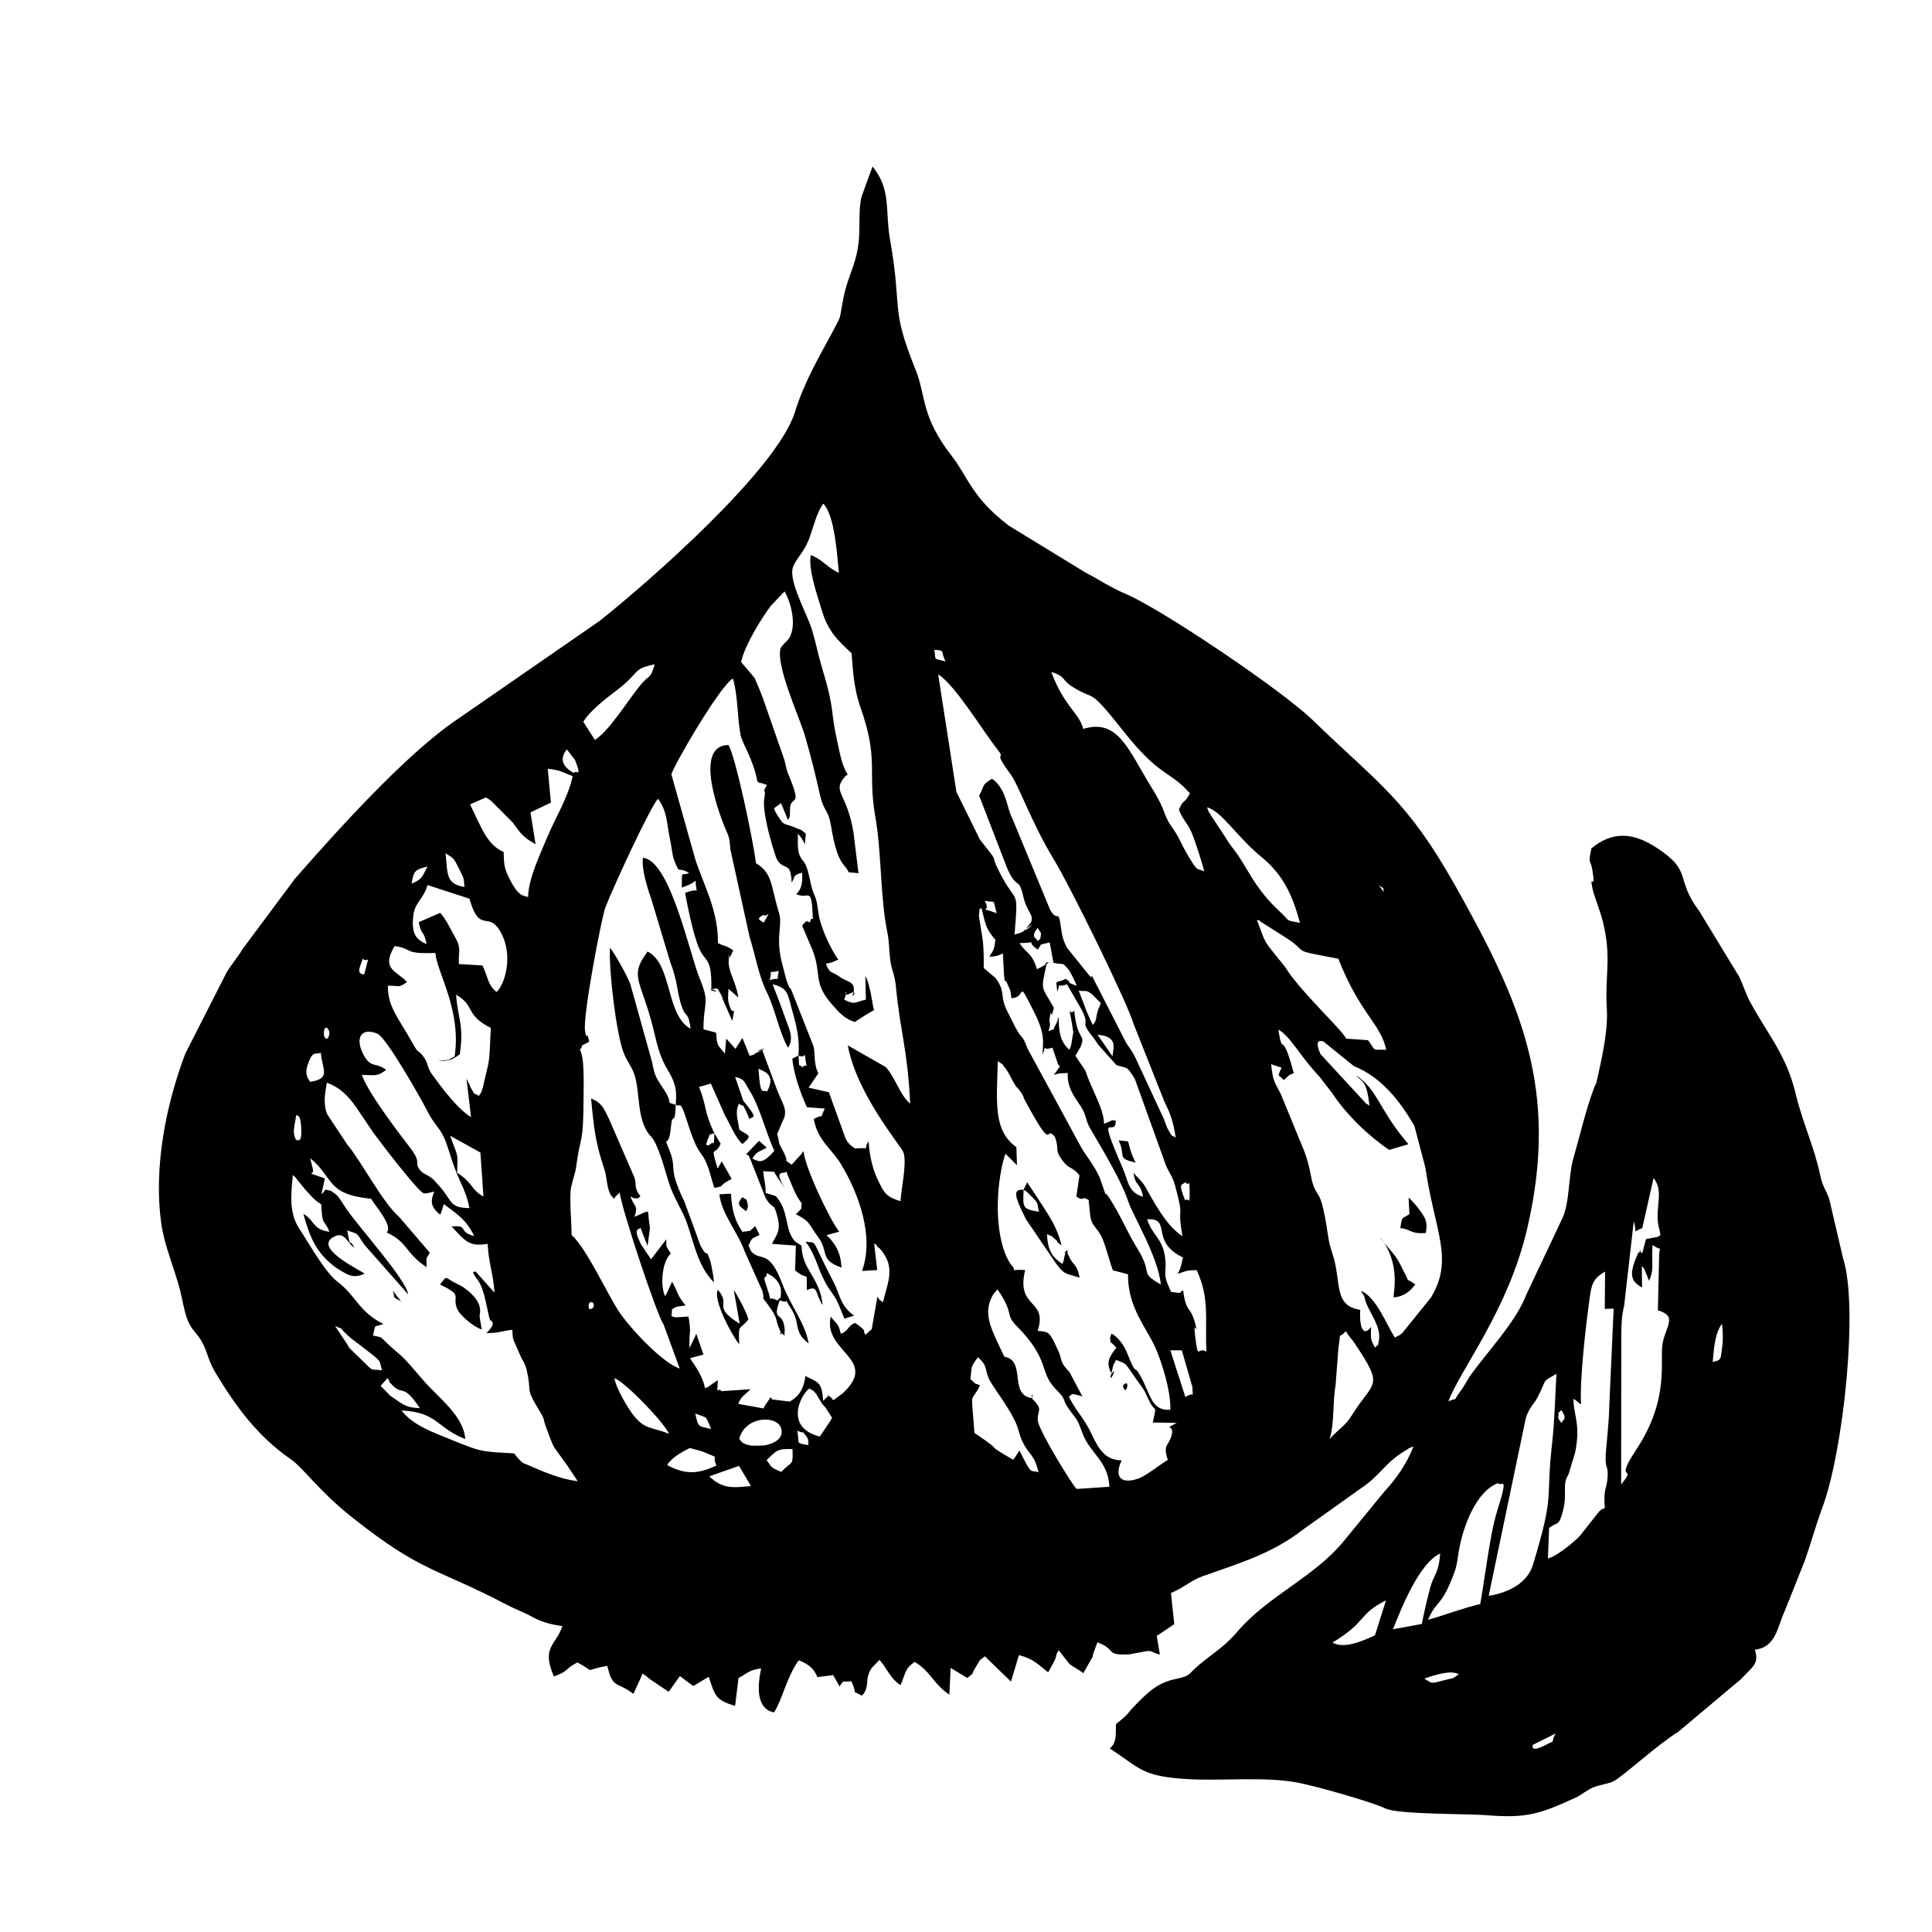 <?xml version="1.0" encoding="UTF-8"?>
<!-- Uploaded to: ICON Repo, www.svgrepo.com, Generator: ICON Repo Mixer Tools -->
<svg fill="#000000" width="800px" height="800px" version="1.1" viewBox="144 144 512 512" xmlns="http://www.w3.org/2000/svg">
 <g fill-rule="evenodd">
  <path d="m550.2 606.42 6.031-3.023c-1.688 3.215 0.547 1.379-2.461 2.957-4.504 2.371-3.512 0.098-3.57 0.07zm-28.73-17.555c2.508-0.891 6.953-2.418 9.125-1.152-2.004 1.27-0.426 0.723-4.008 1.598-3.441 0.832-2.777 1-5.117-0.445zm-13.09-11.496c-3.371 1.578-8.242 3.68-11.258 1.926 9.5-5.793 6.594-7.367 14.184-11.188zm12.418-2.996-7.644 1.398c2.25-5.664 6.981-17.574 12.496-20.062-0.355 5.297-1.727 5.574-2.668 9.145-0.844 3.234-1.676 6.824-2.184 9.52zm15.473-5.285c-4.324 0.992-8.668 2.707-13.836 4.176 2.508-5.731 3.441-2.977 7.012-12.625 0.762-2.062 0.762-3.461 1.23-6.019 1.09-5.961 4.394-15.352 10.336-17.594 0.832 1.23 2.984-2.836-0.297 7.559-1.836 5.84-3.203 17.652-4.441 24.508zm-204.31-33.848 7.883-2.758 3.164 5.316c-4.82 0.527-7.625 0.773-11.047-2.559zm-5.156-7.496c1.09 0.277 3.203 0.812 3.848 1.109 4.699 2.121 1.676 0.059 3.215 3.531-5.246 2.43-8.41 2.312-13.043-0.109 0.168-0.238 0.418-0.891 0.527-0.703 0 0 0.953-1.668 5.453-3.828zm24.207 6.336c-2.461-1.25-2.012-0.465-3.859-3.133 2.746-2.598 2.688-3.023 6.871-2.938 0.129 4.641 0.039 2.977-3.016 6.07zm4.285-10.938c2.141 1.023 0.992-0.297 2.25 1.301 0.891 1.109 0.645 1.668 0.684 2.519-3.582-0.605-2.289-0.219-2.938-3.816zm-15.391 2.223c1.496-6.246 10.363-6.457 11.168-2.617 0.465 2.262-1.328 3.559-3.988 4.203-0.703 0.168-3.66 0.227-4.176 0.129-2.508-0.484-2.449-1.23-3.004-1.715zm198.61 41.543 9.867-47.219c1.023-3.016 2.012-3.215 3.332-5.852 2.352-4.711 0.703-3.383 4.762-5.762-0.375 6.418-0.484 12.457-1.141 18.297-1.816 16.105 0.805 12.832-5.086 32.312-1.469 4.84-6.484 7.418-11.73 8.223zm-210.27-48.297c3.641 1.367 2.519 0.375 4.215 4.086-3.492-0.832-3.344-0.316-4.215-4.086zm229.53-0.961c1.586 2.469 0.574 2.398 0 3.453-0.16-0.238-0.484-0.852-0.496-0.695 0 0.141-0.316-0.547-0.309-0.695 0.18-2.133-0.238-0.812 0.805-2.062zm-196.52 7.051c-9.391-2.391-5.188-10.879-2.785-12.754 1.457 0.973 0.664 0.07 1.797 1.449 0.09 0.117 1.32 2.172 1.418 2.32 1.012 1.469 0.117 0.02 1.211 1.496l1.637 2.559c-0.141 0.238-0.348 0.316-0.426 0.703l-2.848 4.227zm-116.4-13.438 1.855-2.031c0.148 0.219 0.316 0.328 0.398 0.703 0.07 0.348 0.297 0.535 0.406 0.656 3.41 3.797 3.016-0.516 7.746 6.594-3.602-0.199-4.016-0.633-7.863-3.324l-2.539-2.598zm251.51 14.102c1.348-4.543 0.703-9.066 1.586-14.41l0.742-9.68c0.812-5.336-0.289-1.945 1.953-4.504 0.891 1.527 1.258 1.605 2.371 3.254 8.043 11.992 4.957 9.738-0.832 19.141-1.766 2.848-3.789 3.809-5.82 6.199zm-189.52-16.164c3.203 1.348 13.387 12.09 14.449 14.777-4.531-1.863-6.367-1.012-9.441-4.949-1.43-1.836-4.68-7.231-5.008-9.828zm94.336 0.316c0.406-3.621-0.02-3.113 1.992-5.84 2.676 2.43 1.676 2.965 2.906 5.742 0.844 1.895 5.684 7.953 7.387 12.27 0.586 1.477 0.633 2.449 1.379 4.074 1.895 4.137 3.125 3.223 4.383 8.41-2.184-0.832-1.547 1.359-5.059-5.773l-1.281 1.945c-0.07 0.09-0.27 0.336-0.406 0.504-8.945-5.258-0.863-0.805-10.246-7.109-0.914-12.535-1.102-7.281 1.488-12.613-2.488-0.992-0.684-0.129-2.547-1.605zm196.7-4.582c0.355-3.957 0.594-7.547 2.469-10.156 0.219 2.269 0.348 3.988 0.031 6.289-0.438 3.281-0.129 3.301-2.5 3.867zm-139.75 9.281-3.977-12.379 3.043 0.012 2.809 9.77c0.012 3.281 0.723 0.961-1.875 2.598zm-225.34-18.805c3.074 1.367 0.199-0.457 3.332 2.441 1.238 1.141 1.469 1.211 3.055 2.43 6.586 5.098 5.129 3.777 6.07 6.871-3.906-0.574-1.32 1.082-7.379-4.672-1.945-1.844-1.16-1.301-2.398-3.066l-2.676-4.008zm175.56-9.711c4.672 6.824 1.785 6.387 5.129 9.77 8.301 8.391 6.16 11.555 9.473 15.719 0.457 0.586 2.191 2.352 2.312 2.519 1.219 1.766 0.406 1.348 1.883 3.512 2.391 3.5 2.012 1.965 3.777 6.715 1.965 5.297 6.703 7.082 7.082 14.074l-8.688 0.574c-0.535-0.109-9.887-15.133-10.266-18-0.355-2.777 1.695-2.809-1.477-5.859-0.547-2.699 0.586-0.07-0.316-0.238-5.731-1.031-1.547-9.293-6.527-10.82-0.09-0.031-0.387-0.09-0.586-0.148-3.441-7.32-5.82-11.207-3.074-16.254 0.16-0.297 0.438-0.547 0.586-0.785 0.16-0.246 0.457-0.516 0.695-0.773zm160.92 57.949c-1.109 0.594-0.246-0.188-1.508 0.941l-5.039 6.379c-0.902 1.07-5.981 5.434-8.508 6.051l0.309-8.094c2.332-1.797 2.559-0.289 3.66-4.484 1.301-4.938-0.348-6.871 1.488-9.719l1.598-5.285c0.031-0.188 0.16-0.574 0.199-0.754 1.488-7.418-0.625-10.234-0.465-13.992 1.688 1.082 1.516 1.488 1.984 1.348-0.375-6.613 1.27-20.656 2.269-27.906 0.555-3.977 0.922-5.266 4.098-7.152l-0.07 9.906 2.352-0.098-1.172 26.035c-0.051 4.273-0.914 11.277-0.961 13.25-0.078 3.234 0.723 2.332 0.516 5.434-0.227 3.512-1.141 2.559-0.742 8.141zm-269.11-52.77c-0.754-2.004 1.141-2.312 1.199-1.012 0.051 1.09-1.16 1.141-1.199 1.012zm147.82-23.754c6.742-0.406 0.586 5.852 9.512 10.117-0.535 2.43-0.527 2.629-1.359 4.332 2.32-0.734 2.094-0.953 5.008-0.973 3.519 7.754 2.141 12.664 2.578 21.602-2.43-1.516-2.121 2.766-2.977-4.027-0.684-5.375 1.07 0.754-0.02-3.461-1.281-4.918-2.359-2.461-3.184-8.785l-0.566 0.375c-0.051 0.059-0.27 0.277-0.328 0.355l-2.289-0.289c-0.078-0.18-0.219-0.457-0.309-0.656-2.25-4.949-0.625-4.035-1.34-8.785-0.715-4.809-3.133-5.238-4.731-9.809zm136.05 4.195c-0.188 0.141-0.457 0.16-0.574 0.438l-3.254 0.613-0.973 3.711c-1.953-0.922 0.773-0.715-1.051-0.109-2.816 6.059-1.816 7.644 0.98 9.234l-0.059-5.691c0.914 1.172 0.188-0.246 1.172 2.023l0.504 1.289c0.051 0.129 0.129 0.418 0.219 0.613 1.43-3.086 0.645-3.926 0.934-9.492 3.055 2.031 1.676-0.367 1.746 3.371l-0.316 13.934c5.227 1.508 2.16 4.074 1.27 8.637-0.922 4.699 2.074 14.578-7.09 28.414-6.109 9.215 0.664 3.473-3.918 9.086l0.039-40.008c0.07-3.234 0.129-4.742 0.754-7.34l2.547-22.375c1.121 3.68-0.734 2.758 2.25 1.824l3.004-13.309c2.836 3.609 0.367 7.488 1.289 12.605 0.168 0.902 0.375 1.211 0.527 2.527zm-125.89-14.074c0.941 1.539 1.07-1.398 1.121 2.223 0.07 4.68-0.309 1.547-1.18 2.676-2.074-5.176-0.734-3.879 0.059-4.898zm-194.86-12.277 8.031 4.461 0.805 11.672c-3.371-1.875-2.867-3.777-6.973-6.289 0.039-4.492 0.465-3.777-0.98-7.477-0.109-0.289-0.754-2.141-0.883-2.371zm-40.781-5.473c0.207 0.348 1.07-0.586 1.309 3.113 0.309 4.93-1 3.203-1.301 3.559-1.18-2.141-0.426-3.453-0.012-6.676zm185.92-14.312c1.676 1.387 0.445-0.238 2.34 2.352 0.605 0.832 1.129 2.074 1.656 2.977 1.527 2.609 0.695 1.012 1.547 2.184l0.785 1.031c0.566 0.922 0.406 1.043 0.883 1.902 8.023 14.836 5.059 6.18 7.894 9.602 1.387 3.539-0.289 3.301 2.184 6.508 1.734 2.231 2.547 1.398 4.363 3.738l-0.832 5.613c2.211 1.496 1.219-0.336 3.254 0.914 0.207 1.477 0.309 4.227 0.684 5.387 0.438 1.367 1.656 2.371 2.559 3.988 1.109 2.004 2.141 6.426 3.172 9.262l4.016 1.051c0.02 7.219 2.828 11.355 6.219 17.348 2.359 4.156 5.297 13.855 4.988 18.566-4.324 0.246-4.981-2.809-6.766-6.656-0.09-0.188-0.188-0.438-0.277-0.625-3.004-6.227-1.469-0.355-4.394-7.766-0.773-1.953-2.191-4.027-4.117-5.168l-0.406 1.172c0.527 2.828-1.109-0.516 1.668 2.578-1.984 2.57-2.836 3.977-1.258 6.981 2.055-3.086-1.488 4.742 0.219-1.281 0.496-1.773-0.227-0.207 1-2.461 3.461 1.488 1.605 0.07 6.496 6.742 1.379 1.883 1.27 2.141 2.332 4.266 1.668 3.332 1.953 0.375 0.863 5.582l6.356 0.109c-4.106 2.223-0.277-0.188-1.449 3.59-0.812 2.617-2.25 2.152-0.922 6.207-2.223 1.309-5.754 4.324-8.121 5.066-4.898 1.527-5.93-1.18-4.098-4.93-4.016-0.098-5.832-2.34-7.945-6.914-2.004-4.324-4.047-5.949-6.039-9.926 1.062-0.633-0.109-1.191 3.57-0.109l-3.43-6.465c-2.559-2.59-1.875-3.066-2.848-5.367-0.078-0.188-0.199-0.426-0.289-0.613-2.223-4.852-2.269-4.621-5.297-4.93 2.816-8.598-5.859-5.691-3.301-16.137-5.305-0.219-1.559 0.902-3.68-1.32-0.418-0.426-1.328-2.262-1.617-2.996-3.043-7.805-2.172-19.816 0.059-26.5l3.066 3.055-0.16-4.801c-6.289-4.422-5.156-12.258-4.93-22.809zm-177.79 5.742c3.602 1.309 5.871 3.758 7.902 6.715l4.523 6.695c1.41 1.895 11.742 15.562 13.258 15.898 0.586 0.129 0.742-0.012 2.766-0.445-0.891 2.203-1.25 3.918 1.605 6.117l0.387-1.023c0.02-0.078 0.117-0.418 0.141-0.496 0.031-0.078 0.098-0.387 0.129-0.465l0.277-0.824c3.371 2.527 6.059 4.184 8.043 8.48-4.551-1.25-1.281-2.996-5.981-2.547 3.75 3.996 4.652 5.406 9.551 4.594 0.219 4.93 1.516 7.992 1.816 12.953l-5.047-5.664c-0.207 0.438-1.617-0.742 0.793 2.598 1.645 2.269 2.34 8.031 3.066 10.324 0.039 0.129 2.113 0.527-0.961 3.43 3.293 0.051 4.125-0.555 6.883-0.863 0.078 2.688 0.18 2.352 1.281 4.938 0.516 1.219 0.656 1.559 1.191 2.668 0.129 0.258 0.555 0.941 0.664 1.199l0.484 1.191c1.836 7.18-0.594 4.633 3.531 11.426 1.645 2.707 0.734 1.539 1.797 4.422 0.633 1.715 1.379 3.926 2.172 5.367l3.551 4.93c0.109 0.18 0.258 0.406 0.375 0.574l2.269 3.41c-4.621-0.555-9.184-2.527-13.309-4.344-1.797-0.793-0.535-0.012-1.816-1.023-0.148-0.117-0.316-0.348-0.457-0.465l-0.863-1.012c-0.09-0.098-0.258-0.355-0.406-0.527-8.957-0.496-8.637-0.348-16.762-3.66-4.461-1.816-10.117-3.777-13.082-7.715 9.66 0.504 9.133 4.551 16.898 7.566-0.418-6.059-6.914-10.781-10.898-15.301-1.496-1.695-4.562-5.434-6.16-6.844-1.578-1.398-1.934-1.605-3.481-3.066-2.281-2.133-1.09-1.547-3.926-2.211 0.832-3.273 0.012-2.074 2.785-3.055-6.535-3.234-7.281-7.508-12.16-11.188-3.422-2.59-7.695-10.414-10.086-13.984-2.828-4.234-2.262-9.195-1.754-14.32 1.238 1.238-0.18-0.457 1.387 1.547 7.637 9.699 5.691 3.344 6.309 8.895 0.277 2.547 0.613 1.41 2.004 4.613-4.594-0.633-3.769-2.894-6.922-4.762 1.668 6.199 3.481 10.414 8.371 14.062 0.754 0.555 0.742 0.535 1.645 1.062 2.082 1.211 3.281 1.992 6.238 0.762-1.258-1.031-14.48-7.199-7.668-10.027 2.391-0.992 3.144 1.926 4.91 3.172-1.547-3.301-0.805 1.219-1.895-4.633 3.473 1.16 2.301 0.594 4.594 3.828l11.582 13.129c-0.605-4.035-12.824-17.496-16.363-22.633-0.891-1.289-1.766-2.894-2.609-3.699-0.188-0.18-1.32-1.082-1.586-1.129-2.242-0.496-0.762-0.438-2.461 0.891 0.516-2.281 0.457-1.785 0.941-4.156l-3.59-1.27c0.883-1.477 0.566 1.32 0.387-1.309-0.012-0.098-0.633-2.527-0.695-2.797 6.516 5.356 4.074 9.531 16.195 10.77 0.812 1.676 5.852 7.051 4.086 8.926 5.664 2.59 4.93 5.504 10.551 9.164 0.07-3.461-0.355-1.477 0.863-3.828l-8.172-9.531c-4.305-3.66-10.402-15.371-13.648-19.043l-5.434-8.211c-0.961-2.688-0.586-5.156-0.02-8.262zm-4.394-0.227c-0.18-0.309-1.688-1.578-0.703-4.484 1.379-4.086 2.012-2.609 3.492-3.234 0.316 4.356 2.856 6.844-2.785 7.715zm129.39-6.973c2.281 1.043 1.379-1.895 1.883 1.387 0.418 2.676 0.328 0.406-0.891 1.754-1.051-1.457-0.762 0.973-0.992-3.144zm-87.215 40.414c-5.664-0.031-4.234-1.934-8.727-6.656l-0.883-0.953c-1.855-1.605-2.676-1.152-3.828-2.926-1.082-1.668 0.844-1.41-2.5-5.731-3.133-4.055-11.129-14.598-12.574-19.031 3.809 0.109 4.137 0.418 6.445-1.32-2.977-2.223-4.195-0.18-6.269-4.562-1.992-4.203-0.09-6.715 3.945-5.019 2.301 0.961 11.168 16.434 13.566 21.133 1.527 2.984 3.254 3.918 4.641 7.727 1.141 3.172 1.508 4.957 2.848 8.23 1.238 3.043 2.559 5.078 3.332 9.105zm214.36-47.285c3.242 1.773 5.684 6.973 10.879 12.445l3.301 4.254c3.906 5.969 9.988 11.684 15.203 15.184l5.098-1.508c-7.668-8.906-8.25-14.609-13.816-18.188 1.051 1.516 2.758 0.695 3.481 8.012-0.246-0.148-0.625-0.645-0.742-0.445l-12.199-13.23c-2.062-4.613 0.594-3.312 0.676-3.43l8.102 6.547c7.41 3.016 12.168 9.215 16.055 15.809l2.926 11.117c2.57 17.324 7.625 24.18 1.496 34.422l-7.527 9.332c-1.547 1.289 0.07 0.059-2.055 1.309-2.121-3.293-5.019-10.891-8.984-12.398 1.586 2.508 0.504 1.09 1.496 3.481 1.129 2.777 3.879 6.227 3.262 9.59-0.504 2.777 0.148 0.328-0.992 2.012-1.258-2.269-1.16-2.023-1.09-5.523-2.379 3.172-3.133-0.941-2.856-4.523-7.258-1.109-4.871-7.398-7.367-14.875-1.281-3.828-1.121-5.148-1.914-9.332-1.281-6.766-1.754-5.535-2.914-8.184-1.219-2.766-0.684-5.207-3.391-11.465l-5.445-13.27c-1.766-3.519-2.074-3.242-2.598-7.973l2.766 0.914c-1.238 2.887-0.891 1.516 0.586 3.301l1.387-1.25c0.535-0.348 1-0.484 1.27-0.535-3.262-12.398-2.875-3.816-4.098-11.602zm-47.91 1.359c5.434 0.484 4.203 3.242 3.957 5.703zm-205.02 0c-0.098-3.371 1.676-1.43 1.43-0.188-0.457 2.301-1.41 0.891-1.43 0.188zm200.05-11.664c2.57 0.227 1.855-0.227 3.531 0.934 0.18 0.129 0.328 0.375 0.484 0.516l1.844 1.836c-0.07 0.238-0.258 0.348-0.297 0.695-0.031 0.328-0.246 0.516-0.289 0.633-0.941 2.527-0.277 2.906-1.539 4.461-0.852-1.637-0.914-1.902-1.727-3.777l-2.012-5.297zm-79.5-5.246c-0.754 3.473 0.703 1.34-2.461 2.469 1.102-3.273-1.062-1.676 2.461-2.469zm-108.84-3.035-1.043 3.977c-0.387-0.18-1.934 0.148-1.012-2.379 1.27-3.441 0.07-0.773 2.055-1.598zm7.012-3.551c5.098 0.684 2.113 2.172 10.801 1.816 0.445 5.207 6.973 15.145 5.117 27.422-2.32 1.219-0.793 0.844-4.422 1.129 3.234 0.246 4.016-0.504 5.781-1.656 1.211-7.973-0.633-9.906-0.961-15.82 5.148 2.926 2.301 5.406 9.223 8.797-0.277 3.016-0.168 6.902-0.734 9.77l-1.41 6c-0.684 2.172-0.188 0.832-1.043 2.231-2.094-1.27-0.586 0.387-2.152-2.141-0.07-0.117-0.762-1.805-1.129-2.371l1.191 10.137c-3.5-2.074-7.688-7.695-10.293-11.258-1.418-1.926-0.953-3.066-2.481-4.988-1.547-1.965-0.852 0.012-2.914-3.688-3.481-6.238-6.379-9.195-6.356-14.875 3.164-0.039 2.875 0.656 5.086-0.992-3.004-3.125-6.914-3.383-3.301-9.512zm165.62-0.793c5.941-0.051 0.883-1.129 4.82 1.734 1.508-2.004-0.109-0.992 3.184-1.926l0.98 5.414c3.332 0.676 2.062-0.328 3.906 1.676 0.516 0.566 1.895 3.293 2.262 4.434-3.84-1.488-0.438-0.188-2.894-1.855-3.074 1.527-2.527-0.355-2.262 3.473 1.16-3.324-0.684-0.805 2.578-2.031l3.809 6.586c2.758 5.188-1.012 2.379 3.301 7.688 0.031 0.039 1.102 1.625 1.172 1.727l4.84 5.426c3.195 1.023 2.488-0.012 4.84 3.57l8.152 22.66c0.715 2.023 1.773 2.856 2.578 5.812 2.637 9.77 0.316 4.234 1.934 13.289-4.461-2.746-8.012-9.918-9.867-13.082-0.934-1.586-1.953-2.34-3.113-3.688 0.547 3.867 1.688 2.172 2.527 6.316-4.055-1.199-3.828-3.996-5.394-7.586-7.398-16.93-1.797-7.477-1.844-12.586l-0.941-0.117c-0.141 0.051-0.445 0.227-0.586 0.289l-1.578 0.676c-0.07-4.195-3.371-9.086-4.918-14.055l-2.676-3.969 1.457-2.547c1.289-3.492-0.934-1.051-1.766-9.41-1.605 1.836-1.645-3.551-0.238 5.684l-0.613 3.57c-0.039 0.109-0.18 0.445-0.207 0.547-0.039 0.098-0.148 0.387-0.238 0.574-2.699-2.488-2.746-5.168-2.828-8.699-0.109 0.199-0.199 0.316-0.238 0.645-0.059 0.445-0.387 1.109-0.504 1.309-1.238 1.965 0.418 0.852-1.953 1.797 0.773-2.352 0.148-2.16 0.258-3.004 0.625-4.699 0.07 1.379 1.172-3.184-3.324-5.93-3.551-4.324-1.945-11.496-1.539-0.27 2.332-1.258-0.574 0.219-1.695 0.863 0.645-0.227-1.984 1.043-1.301-4.461-2.707-3.988-4.602-6.914zm4.82-4.016 0.891 1.43c-0.199 2.172-0.328 1.281-0.891 2.074-0.16-0.227-0.496-0.852-0.496-0.695 0 0.109-1.367-0.734 0.496-2.809zm-14.926-5.375c1.18 4.781 1.18 5.504 3.711 8.52-0.336 2.688-0.348 2.371-1.586 4.484 2.172-0.141 2.062-0.199 3.57-0.871l0.309 5.781c0.387 3.383-0.09-0.051 0.973 2.461 0.852 2.023 0.676 1.16 0.973 3.602 4.234 0.051 1.152-5.941 6.168 3.977 3.144 6.219 2.012 8.379 2.133 10.969 1.27-3.371-0.754-0.762 2.578-1.805l1.508 4.441c0.09 0.129 0.336 0.328 0.496 0.504l-1.625 2.281c2.023-0.574 0.457-0.309 3.68-0.527-0.277 4.613 2.809 7.469 3.977 9.73 0.863 1.676 0.805 2.481 1.516 4.098 0.742 1.676 8.34 13.488 10.551 20.242 1.199 3.68 7.836 14.422 8.637 21.996-6.07-3.559-1.715-2.184-6.297-9.66-2.481-4.047-3.789-7.25-5.883-10.859-4.93-8.52-0.355 2.41-4.098-8.012l-0.953-1.824c-0.098-0.18-0.258-0.406-0.355-0.574-1.27-2.16-2.113-3.086-3.344-5.086l-14.441-26.578c-1.637-4.531-1.238-1.34-4.246-7.676-0.812-1.715-0.953-1.727-1.547-3.152-1.449-3.5-0.031-4.184-2.617-7.785l-3.172-2.688c0.059-2.637 0.012-5.773-0.398-8.352l-0.871-5.367c0.27-3.492 0.148-1.121 0.656-2.262zm73.012 3.262c0.316 0.141 0.785-0.02 0.953 0.426l6.148 3.898c7.539 4.672 0.625 3.363 14.469 5.941 5.84 14.797 11.176 17.059 12.715 24.141-4.008-0.168-2.461 0.703-4.828-2.547l-5.801-0.406c-0.754-1.953-11.168-11.602-15.48-17.922-0.773-1.129-0.367-0.656-1.102-1.578-5.562-7.043-4.356-4.742-7.07-11.949zm-130.73-1.359c0.734 1.031 2.508-2.223 0 2.102-0.426-0.613-2.539-0.824 0-2.102zm-91.398 1.953c0.805 3.926 1.219 1.676 2.102 5.812-2.887-1.219-4.074-2.828-3.531-7.598 0.387-3.481 2.699-4.293 3.769-8.062l11.109 3.621c2.828 9.918 5.129 2.488 8.598 9.473 2.984 6.019 0.715 13.398-1.43 15.262-2.508-2.133-2.203-4.047-3.731-7.043l-6.238-0.367c-0.18-3.68 0.805-3.977-1.152-7.41-1.281-2.231-2.262-4.504-3.789-6.16l-5.711 2.469zm150.03-5.672c3.164 0.695 1.965-0.914 3.144 3.293-5.832-2.152-1.18 0.516-3.144-3.293zm104.37-4.144c2.012 1.539 0.902-0.148 1.387 1.844zm-243.73-4.383c1.398 2.785 1.289 2.519 1.438 4.859-4.918-0.785-4.422-3.383-4.988-8.914 2.055 1.379 1.926 0.785 3.551 4.055zm-12.547 3.988c0.516-3.441 0.961-3.719 4.215-4.551-1.43 2.598-1.191 3.273-4.215 4.551zm235.42 10.383c-4.266-0.812-2.332-0.238-5.227-2.875-6.871-6.297-8.727-11.883-11.992-16.156-1.418-1.863-1.527-1.945-2.656-3.828l-3.648-5.516c-0.098-0.16-0.258-0.426-0.336-0.566-0.676-1.18-0.188-0.051-0.754-1.695 4.156 1.281 7.578 7.559 14.352 13.129 6 4.93 8.312 10.355 10.266 17.504zm-199.34-40.852c3.879 0.496 3.57 0.883 6.606 1.965-1.281 5.91-4.769 11.336-6.894 16.531-1.707 4.176-4.852 10.602-4.93 15.539-1.07-0.527-2.43 0.289-5.059-5.156-1.27-2.609-1.328-3.383-1.418-6.832-4.227-1.766-5.781-6.078-8.887-12.594l4.195-1.836c0.238 0.141 0.555 0.316 0.703 0.438 0.148 0.109 0.484 0.309 0.656 0.445l5.703 5.723c2.082 2.887 2.856 4.016 6.09 5.773l-1.348-8.422 5.414-2.59zm6.902 1.129c-4.918-2.676-2.269-5.574-1.863-6.269l2.203 2.875c1.973 5 0.199 2.398-0.336 3.391zm96.566-26.113c4.453 2.719 11.883 15.066 15.57 19.707 2.797 3.512-1.598-0.309 3.539 6.644 2.352 3.184 5.445 12.664 11.672 22.918 4.375 7.191 19.398 37.844 20.996 43.34l8.164 20.59c1.586 3.172 2.371 5.285 3.004 9.629-1.539-1.359-0.426 0.555-2.074-2.312-0.367-0.633-0.812-2.094-1.062-2.688l-7.644-16.465c-1.359-2.648-1.746-2.441-2.848-4.691l-8.508-16.672c-0.148 0.039-0.387 0.031-0.426 0.207l-5.684-7.07c-0.844-1.488 0.309 1.211-1.09-1.766-0.516-1.121-0.832-2.449-1.043-4.035-0.734-5.711-0.805-1.34-2.894-4.938l-10.047-24.289c-1.449-2.539-1.449-7.746-5.367-10.465-2.828 1.805-1.715 1.32-3.41 4.473l7.457 19.301c2.758 6.168 2.906 1.668 4.324 7.715 0.934 3.988 2.719 4.285 2.004 6.527-4.332 5.277 3.043-1.727-1.25 1.715-1.656 1.328-0.426 0.676-3.152 1.578 1.031-12.941 0.656-7.477-3.918-16.402-3.203-6.246 0.715-1.219-5.266-8.797l-6.227-12.637-4.82-31.121zm38.43 14.441c-1.051-4.293-5.059-5.832-8.461-15.125 4.293 1.496 2.371 1.902 5.602 3.957 6.336 4.008 3.906-0.387 13.508 11.754 9.77 12.367 12.188 10.312 17.633 16.484-1.656 3.164-1.668 1.25-2.914 4.344 1.012 2.828 2.547 3.609 3.84 7.25 0.922 2.637 2.184 6.367 2.856 9.074-2.184-1-1.527 0.594-4.91-5.258-1.191-2.043-1.598-3.422-2.965-5.453l-1.477-2.191c-1.785-3.324-0.98-3.453-4.66-9.402-6.07-9.809-8.758-18.289-18.051-15.434zm-132.48-1.883c1.559-2.688 5.793-6.051 8.738-8.262 6.586-4.938 3.957-5.672 10.207-6.981-1.41 4.484-1.25 2.32-3.945 5.672-3.461 4.312-8.27 12.141-11.93 14.359l-3.066-4.789zm96-16.008c-3.461-0.934-2.461-0.039-2.965-3.074 3.106 0.199 1.516 0.367 2.965 3.074zm-38.977 104.45-1.625 0.824c0.367 4.293 2.25 9.254 3.848 12.871l4.75 0.355c-1.754 3.641 0.367 0.922-2.926 2.785 1.109 5.852 4.711 7.773 7.281 12.051 4.551 7.578 8.867 19.082 5.504 28.207l4.035-0.246-0.812-7.023c0.246 0.207 0.625 0.168 0.742 0.633 0.117 0.438 0.535 0.445 0.684 0.625 0.844 0.992 0.703 0.773 1.387 1.863 2.488 4.027 0.625 7.746-0.477 12.445-1.109-0.914-0.547-0.109-1.469-1.488l-1.516 8.609c-0.328 0.297-1.559 1.387-1.656 1.477-0.168-0.199-0.375-0.812-0.457-0.645 0 0 1-0.348-2.34-2.508-2.203 1.051-1.41 1.992-3.719 2.894-0.785-2.926-0.824-2.172-2.699-4.551-2.121 9.453 13.023 11.238 3.164 20.359l-2.461 1.805c-2.004-1.875 1.43 0.289-0.773-0.844-1.668-0.852 0.594-1.043-1.438 0.516-0.078 0.07-0.297 0.355-0.465 0.527-0.406-5.117-1.211-4.789-4.723-6.606-0.438 3.301-1.516 5.215-4.117 6.773l-4.68-0.566c-0.117-0.168-0.297-0.457-0.406-0.605l-1.688 2.469c-0.02 0.09-0.117 0.355-0.207 0.516l-6.703-1.211c0.754-2.043 1.844-2.441 3.254-3.879l-7.727 0.516c-0.953-1.477-1.27 2.074-0.934-2.945l-1.973 1.359c-0.684 0.426-0.141 0.375-1.43 0.785-0.547-2.887-2.281-5.445-3.977-7.953l3.57-0.934-1.895-5.504-1.805 3.809c-0.109-5.535 0.516-3.559-0.27-8.398l-3.473 0.219c-0.117-0.012-0.438-0.141-0.535-0.16-0.098-0.012-0.355-0.129-0.535-0.219 0.484-2.141-0.566-1.359 1.32-2.41l2.488-0.375c-2.269-2.559-1.984-3.391-3.602-6.297l-1.457 3.144c-0.09 0.168-0.258 0.496-0.406 0.734-1.328-2.766-0.863-9.203 1.508-11.324-1.598-2.559-1.109-1.637-1.18-3.789l-4.047 5.305-2.598-3.848c-2.41-4.723-0.547-3.906-0.199-4.492l1.863 4.809 0.625-4.523c-0.168-2.231 0.051 0.238-0.246-2.121-0.418-3.242 0.594-2.887-3.859-1.09 1.16-2.906-0.141-2.758-1.062-5.394 0.27 0.16 1 0.527 1.141 0.516 1.695-0.117 0.406 0.16 1.527-0.516-0.148-0.27-0.645-0.914-0.723-1.07-1.082-2.172 0.012-2.32-1.398-5.148l-6.238-14.371c-1.43-2.797-1.734-4.125-4.723-5.375 0.742 8.012 1.199 11.91 3.582 18.953 0.625 1.836 0.586 5.664 1.992 7.062 1.102 1.09-0.117 0.664 1.496-0.555 0.098-0.07 0.328-0.375 0.504-0.547 0.457 4.164 9.809 32.41 11.652 35.008l4.266 11.664c-4.613-1.496-13.43-10.938-16.293-15.383-3.035-4.711-8.617-16.801-12.367-19.992-0.02-3.648-0.625-9.926-0.141-12.613 0.219-1.199 1.152-4.008 1.309-5.188 1.25-9.539 1.934-5.453 2.004-18.527 0.012-3.461 0.297-10.789-0.973-12.812 1.539-1.727-1.031-0.309 2.488-2.094-1-4.305-0.496 0.961-1.121-2.894-0.645-3.957 4.434-30.141 5.336-32.559 1.875-5.008 12.129-27.184 14.012-28.93 2.598 3.629 2.203 6.398 3.234 11.047 0.348 1.586 0.535 3.996 1.082 5.344 1.586 3.969 0.715 1.359 3.906 3.262-2.133 0.98-1.863-1.199-1.926 3.898 1.953-0.812 2.031-0.664 3.688-1.844-0.039 4.375 1.668 1.469-2.816 3.234 0.785 4.332 1.883 9.48 3.195 13.348 1.973 5.781 3.898 2.676 3.758 12.109 3.809 1.469-2.379 0.07 0.812-0.02 0.496-0.012-0.129-0.367 0.922 0.02 0.148 0.348 0.863 1.496 0.941 1.688 0.039 0.109 0.168 0.387 0.207 0.504 0.031 0.109 0.098 0.375 0.129 0.496l2.539 5.781c0.922-4.762 0.238-1.328-0.516-3.422-0.832-2.269-0.586-2.32-0.496-5.086l2.617 2.281c-0.547-3.926-2.785-7.07-2.547-9.668 0.406-4.582-0.941 2.231 1.191-2.816l-1.27-0.805c-1.418-0.645-1.129-0.27-2.777-1.129 0.09-8.59-3.668-15.125-5.949-21.988l-6.379-22.66c0.051-1.438 12.723-23.406 16.293-25.449 1.41 4.769 1.082 10.125 2.062 15.086 0.398 2.012 3.519 6.742 4.414 12.219 2.121 1.328-0.316-0.059 1.172 0.445 0.07 0.031 0.367 0.109 0.445 0.141 0.078 0.02 0.398 0.141 0.465 0.16 0.07 0.031 0.336 0.098 0.484 0.18-1.43 2.152-0.188 1.023-0.676 3.242-0.902 4.047 2.945 15.969 3.363 16.602 2.031 3.086 3.551 0.098 3.859 6.031 1.141-2.074 0.238-1.863 2.758-2.676 0.078 2.359 0.109 4.106-1.566 5.703 3.422 1.645 4.016-2.668 4.422 6.516-0.168 0.098-0.477-0.031-0.535 0.188-0.594 2.121-0.375-1.043-2.32 1.676l2.816 6.606c2.449 6.477-0.059 8.371 5.168 14.332 1.844 2.094 3.262 3.719 5.969 4.57 0.633-0.398 1.746-1.129 2.5-1.617l2.598-1.527c-0.051-0.199-0.129-0.695-0.148-0.586-0.051 0.309-0.883-6.508-2.152-8.422l0.141 6.207c-3.273 0.832-2.875 1.418-5.742 0.039 1.605-4.434-0.914-0.375 1.488-1.605 2.797-1.43-0.258 2.184 1.012-0.297 0.496-3.133-1.676-2.617-3.867-4.285-1.785-1.359-2.469-0.516-3.481-3.312 2.828-0.723 0.684-0.07 3.293-1.121-1.805-2.481-4.473-7.883-5.168-11.742-0.527-2.894-0.297-3.473-1.418-5.981-0.941-2.121-1.199-6.656-2.676-8.34-1.914-2.184-1.398-4.523-1.469-7.34l0.961 1.199c0.078 0.129 0.883 1.488 0.961 1.625 0.02-3.551 0.824-2.203-0.953-3.738l-1.805-0.723c-2.887-1.25-2.699-0.16-4.473-3.074-1.547-2.539-1.172-1.676 0.844-3.371l1.863 4.531c0.109-0.18 0.27-0.703 0.277-0.574 0.02 0.129 0.199-0.484 0.207-0.605l0.07-2.43c0.613-2.965 3.203 0.309-0.504-8.648-0.109-0.246-0.188-0.484-0.289-0.734-0.031-0.109-0.703-2.856-0.742-3.043l-5.731-16.453c-0.605-1.637-1.348-3.41-2.184-5.258l-3.539-4.164c0.844-4.195 5.316-11.516 7.875-14.895l3.629-3.828c1.746 2.809 3.57 9.898 0.773 12.961-0.934 1.031-0.844 0.715-1.805 2.031-1.359 4.699 5.027 18.355 6.508 23.484 0.891 3.106 1.605 5.762 2.191 8.133 0.703 2.797 1.09 4.512 1.773 7.516 0.914 3.996 2.121 3.769 2.785 7.496 0.656 3.582 1.34 8.488 3.699 11.168 1.953 2.211-0.309 1.438 3.68 1.895l-1.328-10.781c-1.785-10.871-5.922-10.723-2.094-14.977 0.098-0.109 0.387-0.246 0.566-0.387-1.527-2.469-1.914-4.898-2.727-8.559-2.102-9.391-0.438-7.688-4.164-20.043-1.023-3.371-1.477-6.098-2.539-9.641-1.34-4.504-6.547-13.289-4.988-16.969 1.031-2.441 2.906-3.648 4.383-7.785 1.172-3.273 1.715-6.109 3.531-8.797 3.172 3.066 3.731 14.332 4.164 18.328-3.195-1.43-4.144-3.422-7.449-4.691-0.703 3.938 1.746 10.699 2.984 14.836 1.668 5.535 4.324 7.883 7.836 11.176 0.355 5.266 0.762 9.84 2.301 14.184 5.027 14.191 1.855 16.898 3.996 29.246 1.707 9.797 1.25 21.145 3.164 30.457 0.555 2.719 0.457 5.098 0.812 7.637 0.355 2.578 1.172 3.711 1.438 6.535 1.199 12.555 3.113 16.77 3.809 31.301-2.746-2.301-3.945-6.953-6.484-9.719l-10.047-5.711c2.449 13.152 14.203 26.699 14.758 28.363 0.961 2.894-0.605 9.57-0.793 12.922-3.539-1.16-4.234-1.715-6.297-6.297-1.219-2.707-1.984-6.297-2.141-9.582-1.926 2.777 1.387 1.508-3.668 1.895l-1.258-0.98c-0.98-1.172-0.398-0.238-1.219-1.727l-4.394-12.188-5.375-1.211 2.578-3.789c-0.664-1.598-0.633-1.367-0.934-3.699-0.039-0.336-0.059-1.398-0.098-1.727-0.328-2.461 0.188-0.18-0.418-2.211l-5.781-14.637c-0.445-0.793-0.09 0.555-1.031-1.902-0.348-0.902-0.785-2.977-1.141-4.203-2.184-7.644 0.039-10.66-1-14.082-2.332-7.637-1.676-10.531-6.141-13.25-0.535-5.285-5.555-29.047-7.309-31.309-9.352 0.129-2.359 18.695-0.355 23.156 1.109 2.481 0.504 3.086 1.121 5.523l4.859 22.137c1.668 5.344 2.379 10.285 4.652 14.875 2.113 4.246 3.164 10.324 5.555 14.559 1.754-2.766 0.059-5.473-0.891-8.293-1.121-3.332-2.113-5.633-3.203-8.551 4.332 1.012 3.977 2.828 5.356 7.566 0.941 3.273 1.914 7.309 1.477 11.316zm210.14-54.902c-0.973 4.602-0.238 2.527 0.297 6.019 0.891 5.781-0.914 0.129-0.039 4.551 0.387 1.973 2.055 5.883 2.809 8.996 2.332 9.648 0.457 13.586 1.023 23.305 0.328 5.562-1.438 13.34-2.617 18.484-0.465 2.023-0.117 0.375-0.785 2.141-2.16 5.711-3.777 12.785-5.496 18.742-1.328 4.602-0.934 11.781-2.926 15.859l-9.52 20.172c-2.816 7.387-10.473 15.242-14.895 21.531-0.902 1.289-1.328 2.398-2.5 3.969-2.59 3.473-0.18 1.41-3.262 2.777 3.215-8.559 15.797-24.039 20.855-45.641 8.629-36.824-1.605-59.992-18.852-90.688-13.109-23.348-20.41-27.164-37.836-44.102-8.191-7.973-39.918-29.336-49.43-33.441-4.938-2.133-6.644-3.551-10.957-5.801l-20.27-12.398c-9.816-7.469-10.828-12.953-15.066-18.387-8.371-10.75-6.742-15.809-9.688-23.066-6.734-16.602-3.402-15.691-6.703-34.254-1.398-7.824 0.406-13.199-4.66-19.477l-2.977 8.223c-0.625 2.977-0.426 6.148-0.535 9.453-0.246 7.746-2.848 10.383-4.215 17.277-1.18 5.949-0.309 4.086-2.707 8.59-3.75 7-7.656 13.539-10.098 21.461-4.723 15.332-38.887 45.203-51.82 55.449l-38.055 26.32c-13.398 9.094-31.805 29.582-42.656 41.98l-13.934 18.715c-1.258 2.172-3.004 4.117-4.156 6.09l-10.949 21.512c-4.93 12.98-8.629 30.07-6.297 45.609 0.805 5.356 3.344 11.297 4.789 16.73 0.773 2.926 1.141 5.82 2.062 8.191 1.199 3.043 2.648 3.539 4.008 6.199 1.41 2.766 1.547 4.75 3.383 7.816 5.375 8.957 11.266 16.98 19.992 22.98 3.262 2.242 7.449 8.41 16.145 15.312 18.742 14.875 22.016 13.258 41.047 23.227 2.648 1.387 4.523 1.953 6.961 3.324 2.598 1.449 5.406 2.004 7.816 2.371-1.727 5.215-5.644 5.445-2.242 13.328 3.945-1.387 2.598-1.754 6.199-3.711 5.453 2.836 0.902 2.152 7.965 0.902 1.41 6.246 2.527 4.027 6.902 7.43l2.461-5.375c1.438 0.973 0.684 0.477 1.902 1.469l4.981 3.352 2.984-4.164 3.539 2.656 4.086-2.481c1.727 5.129 1.766 6.129 7 7.746l0.902-7.379c2.887-1.734 3.262-2.203 6-2.57-0.973 4.562-1.43 10.723 3.422 11.652 2.332-3.641 3.223-9.172 6.527-13.805 2.469 0.941 4.027 2.102 4.957 4.461l4.176-0.535 1.715 3.023c1.082-1.902 0.863-1.141 3.125-1.387 1.926 4.285-0.457 1.984 2.785 3.809 2.312-2.352 0.477-4.246 2.617-7.379l2.043-2.102c1.984 2.269 3.016 5.137 5.582 6.684 1.457-3.332 1.043-4.266 3.731-6.148 4.176 2.43 4.981 5.883 9.203 8.68l0.336-7.09 4.422 2.668c2.461-2.043 0.527-0.16 2.34-3.066 1.438-2.301 0.484-1.219 2.32-2.668 0.18 0.168 0.418 0.398 0.527 0.516l6.379 6.18 2.102-7.023c4.047 1.043 5.066 2.527 7.754 4.562l1.773-3.234c0.742-1.992-0.059-0.676 1-2.629l2.856 3.629c0.992 0.824 2.211 1.309 3.68 2.469l2.469-4.344c0.078-0.227 0.07-0.516 0.141-0.754l1.121-3.086c5.414 2.031 1.734 3.473 8.441 3.195l4.055-0.762c2.211-0.398 1.516 0.16 4.074 0.824l-0.832-4.949 4.641-3.125-0.883-8.25c3.797-1.598 5.188-3.301 8.398-4.441 9.797-3.5 18.426-5.969 26.719-12.457l15.293-10.891c5.277-3.512 6.219-6.766 12.02-10.145 0.961-0.566 0.148-0.277 1.863-0.922-1.836 4.613-4.484 8.461-7.637 11.852l-10.879 13.281c-7.863 9.559-20.062 14.48-28.176 23.961-3.441 4.016-5.703 5.137-9.996 8.68-3.312 2.738-2.141 2.996-6.418 3.879-4.91 1.023-7.508 3.699-11.148 7.449-0.891 0.914-1.09 1.379-2.191 2.461-0.496 0.496-2.152 1.805-2.43 2.043-0.059 2.699 0.258 4.918-1.625 6.445 8.141 5.266 8.352 7.438 20.887 8.133 9.492 0.516 20.242-0.754 29.078 0.953 4.711 0.902 19.449 5.066 23.066 6.805 3.453 1.645 21.609 1.367 27.023 1.805 10.324 0.844 13.965-0.316 23.426-4.68 1.578-0.723 2.777-1.914 4.742-2.727 1.855-0.773 4.066-0.852 5.633-1.805 2.894-1.754 11.297-9.48 16.82-12.922l16.195-13.586c0.953-0.812 0.812-0.812 1.797-1.805 1.984-1.992 3.363-3.113 2.281-6.348 5.664-0.676 5.902-5.91 7.945-10.324l5.336-13.367c1.754-5.019 2.836-9.184 4.641-14.043 5.543-14.926 9.609-53.258 5.453-66.012l-3.531-15.133c-0.484-2.242-1.816-3.461-2.5-6.766-1.566-7.559-4.66-13.934-6.465-21.461-2.629-10.871-7.309-15.582-12.27-24.824-1.129-2.102-1.844-4.672-2.836-6.547l-10.531-17.305c-6.527-8.637-1.516-10.375-11.266-16.742-6.031-3.938-11.574-4.582-17.297 0.18z"/>
  <path d="m333.3 444.3c-0.059 4.254-0.258 1.926-0.922 2.848-0.02-0.031-2.16 1.715-0.594-1.676 0.973-2.094-0.715-0.199 1.516-1.172zm11.711-17.098c1.238 0.734 4.801 1.387 2.269 6.07-1.109-0.723-1.785 1.805-2.269-6.07zm-21.938 9.59c1.359 0.762 1.09-1.707 3.055 4.492 3.113 9.758 3.559 7.062 5.305 11.504 0.914 2.312 1.051 3.648 1.875 6 3.203-0.527 0.457-0.207 4.582-2.379l-2.629-4.641-1.07 1.902c-2.062-6.871-0.812-2.797 0.785-6.574l-1.676-2.797c-2.856-5.988-1.926-7.012-4.047-12.25l3.125-0.891 3.777 8.488c1.199 2.074 2.758 5.922 4.602 7.539 2.926-2.488 1.508-2.152-0.824-3.816-0.355-2.527-1.23-4.723-0.109-6.832 2.688 1.469 0.238-0.793 1.734 1.559l0.844 1.934c0.051 0.109 0.109 0.387 0.219 0.555 0.785-1.023 2.676 0.465-1.656-4.91l-2.152-6.297c2.707 0.684 2.34 1.289 3.879 3.719 2.707 4.293 4.394 11.473 6.516 15.867l-0.922 1.023c-2.062 1.992-2.828 2.16-4.91 1.023 1.121-1.875 1.715-1.715 3.809-2.856l-2.023-1.836-3.422 3.57c1.172 0.703 0.348-0.188 1.211 1.578l3.957 10.055c2.172 3.551 1.992 0.426 3.223 5.344 0.922 3.699-0.812 4.938-1.539 6.766l6.316 0.465-0.207 6.566c3.789 3.195 2.965-0.605 3.133 5.238 3.066-1.477 2.102 0.863 4.184 3.996-0.715-7.457-5.562-9.383-5.582-15.777l-1.605-1.031c-2.848-2.707-1.766-7.715-4.613-11.305-1.152-1.457-0.078-0.438-1.121-0.98l-2.191-0.656c-0.031-2.856-0.438-3.301-0.645-5.773l2.875 0.168c0.109 0.168 0.27 0.258 0.277 0.527l2.629 3.926c-3.184-5.344-0.426-3.688 0.398-4.512 0.398 1.281 0.012 0.188 0.645 1.754 0.18 0.426 0.793 1.914 1.082 2.59 0.863 1.973 1.25 2.578 2.301 4.117-0.387 1.734 0.676 0.605-1.547 2.836 4.066 2.094 3.133 2.359 5.871 6.019 2.996 3.996 0.219 6.012 6.219 8.133-0.219-3.371-0.922-5.137-2.984-7.637-0.16-0.188-0.793-0.762-1.023-0.961l3.402-0.934c-2.371-2.887-9.172-17.168-9.441-21.312-0.168 0.199-0.398 0.27-0.477 0.625l-2.688 2.938c-2.699-1.902-0.406-0.117-2.152-3.363-1.656-3.086-0.805-1.527-1.688-4.781l1.559-3.641c1.539-2.875-0.535-4.781-2.062-9.293l-3.461-9.324c-4.523 1.449 4.305-2.004-1.469 0.734-1.965 0.934 1.605-0.207-1.863 0.824l-1.902-4.711c-0.129 0.188-0.328 0.258-0.387 0.574l-1.469 2.289-2.441-2.727-0.355 3.977c-1.973-2.481-2.055-1.695-2.332-5.543l-3.344-0.883c-0.051-7.348 1.836-6.547-0.973-13.379-2.758-6.695-7.863-31.457-15.074-32.074-0.438 2.727 1.152 8.004 2.16 10.742l5.137 17.086c1.945 4.859 1.754 8.262 3.094 11.891 1.031 2.766 1.625 0.891 2.242 5.582-6.644-3.59-4.781-17.168-11.406-20.469-5.207 7.07-1.469 7.367 1.934 22.176 1.992 8.656 3.711 8.738 5.047 12.555 0.664 1.914 0.684 3.5 0.477 5.902z"/>
  <path d="m323.08 436.79c-3.043-0.941-0.527 0.098-2.856-3.602-2.121-3.363-2.707-3.648-3.363-7.539l-5.801-20.797c-0.613-1.824-4.273-8.469-5.426-9.688-0.289 6.426 1.695 22.73 3.609 27.75 0.883 2.312 1.934 3.391 2.727 5.426 1.824 4.699 0.516 12.684 4.582 16.879 1.824 1.883 3.641 8.758 4.504 11.574 1.109 3.602 2.34 5.574 3.977 8.895 2.469 5.008 3.242 13.43 8.184 18.148-0.117-1.469-0.664-4.691-1.082-5.91-1.32-3.867-0.246 0.348-2.508-3.859l-4.215-11.523c-4.731-9.906-1.785-8.133-4.027-13.777-1.797-4.492-0.16 0.238 0.398-5.949 0.406-4.66 1.062 0.246 1.301-6.031z"/>
  <path d="m347.13 481.39c1.965 0.742 3.887 2.648 3.84 4.981-0.051 2.371-0.16 1.023-0.891 2.289-3.519-1.816-0.883 1.992-2.856-3.519-1.516-4.215 0.148-1.645-0.09-3.75zm-9.43-21.055-3.043 0.168c0.504 5.176 4.988 10.184 6.676 15.105l4.723 10.551c0.742 3.074-0.605 0.852 1.418 3.551 2.965 3.926 1.934 4.125 3.086 6.555 1.527 3.215-1.348-0.605 1.387 1.688-0.109-0.289 0.059-1.25-0.012-1.875-0.516-4.957-3.43-1.43-1.301-7.508 3.133 1.34 0.535-1.617 3.125 2.43 2.481 3.867 0.316 5.781 4.551 9.035-0.922-5.406-4.828-10.098-6.824-15.402-3.777-10.078-5.762-6.039-8.43-9.023l-0.676-1.496c0.973-2.41 0.914-1.727 2.914-2.856l-1.16-2.332c-2.023 1.824-0.723 1.062-3.371 1.539-2.133-3.172-2.719-5.582-3.066-10.125z"/>
  <path d="m415.26 459.29c1.043 0.676 0.418 0.09 1.508 1.18 2.836 2.836 1.934 2.094 2.578 4.672-4.453-0.785-4.254-1-4.086-5.852zm0 0c-2.797-0.117-2.637 1.301 0.656 7.875l7.875 11.562c2.211 3.035 2.371 2.656 6.328 3.859-0.805-3.969-1.508-2.758-2.828-5.644-0.832-1.805-0.109 0.219-0.465-1.715-1.656 1.875-0.051-0.715-0.633 1.387-0.367 1.27-0.188 1.539-0.676 2.352-2.766-1.934-3.828-3.559-4.066-7.894 2.57 1.18 0.398-0.117 2.141 1.301 1.449 1.18-0.445 0.109 1.746 1.688-1.121-4.531-2.957-7.281-5.047-10.551l-4.086-6.207-0.941 1.992z"/>
  <path d="m260.62 484.43c6.289 2.996 3.106 2.797 4.504 6.379 0.664 1.707 4.422 4.879 6.535 5.516l-0.566-3.422c0.039-1.129 1.32-3.816-4.441-7.875l-1.281-0.676c-0.188-0.109-0.477-0.219-0.664-0.316-2.965-1.477-2.094-2.289-4.086 0.398z"/>
  <path d="m357.47 473.02c2.887 3.945 2.875 6.356 5.297 10.957 0.914 1.727 1.805 2.527 2.867 4.461 0.883 1.625 1.281 3.055 2.152 5.027l2.559-0.832c-3.68-2.527-3.68-5.504-5.523-9.023-6.387-12.219-3.879-9.906-7.348-10.594z"/>
  <path d="m517.29 461.37 0.227 4.363c-2.223 1.547-1.836 0.297-2.43 3.719 2.758 0.258 2.746 1.656 6.766 1.301 0.504-2.887-0.02-3.769-1.457-5.84-0.824-1.18-2.074-2.637-3.106-3.539z"/>
  <path d="m340.04 494.84c-0.207-0.16-0.496-0.348-0.645-0.445-0.148-0.098-0.465-0.297-0.645-0.418-5.664-3.977-1-4.035-4.504-8.172-1.398 2.418 3.539 11.852 5.664 14.461-0.297-5.762 0.098-3.641 2.41-6.586-0.27-1.754-3.648-7.707-3.859-7.816z"/>
  <path d="m509.66 471.73c5.594 7 3.609 14.527 3.66 16.098 2.848-0.199 4.504-1.785 5.754-3.461-3.184-2.211-1.09 0.188-2.938-3.195-0.863-1.566-0.914-2.062-1.926-3.602-1.359-2.094-3.371-3.898-4.551-5.84z"/>
  <path d="m440.44 446.2c2.113 4.504-0.773 4.582 4.492 5.93-3.301-7-0.199-5.285-4.492-5.93z"/>
  <path d="m342.05 462.66c-0.406-1.438-0.188-0.398-1.289-1.418-1.973 2.211-0.336 2.59 0.934 3.731 0.129-0.289 0.785-0.805 0.355-2.312z"/>
  <path d="m441.63 511.38c0.039 0.527 0.734 1.855 1.09 0.078 0.297-1.516-1.121-0.664-1.09-0.078z"/>
  <path d="m250.3 488.91-2.211-2.875c0.812 2.398-0.535 1.25 2.211 2.875z"/>
 </g>
</svg>